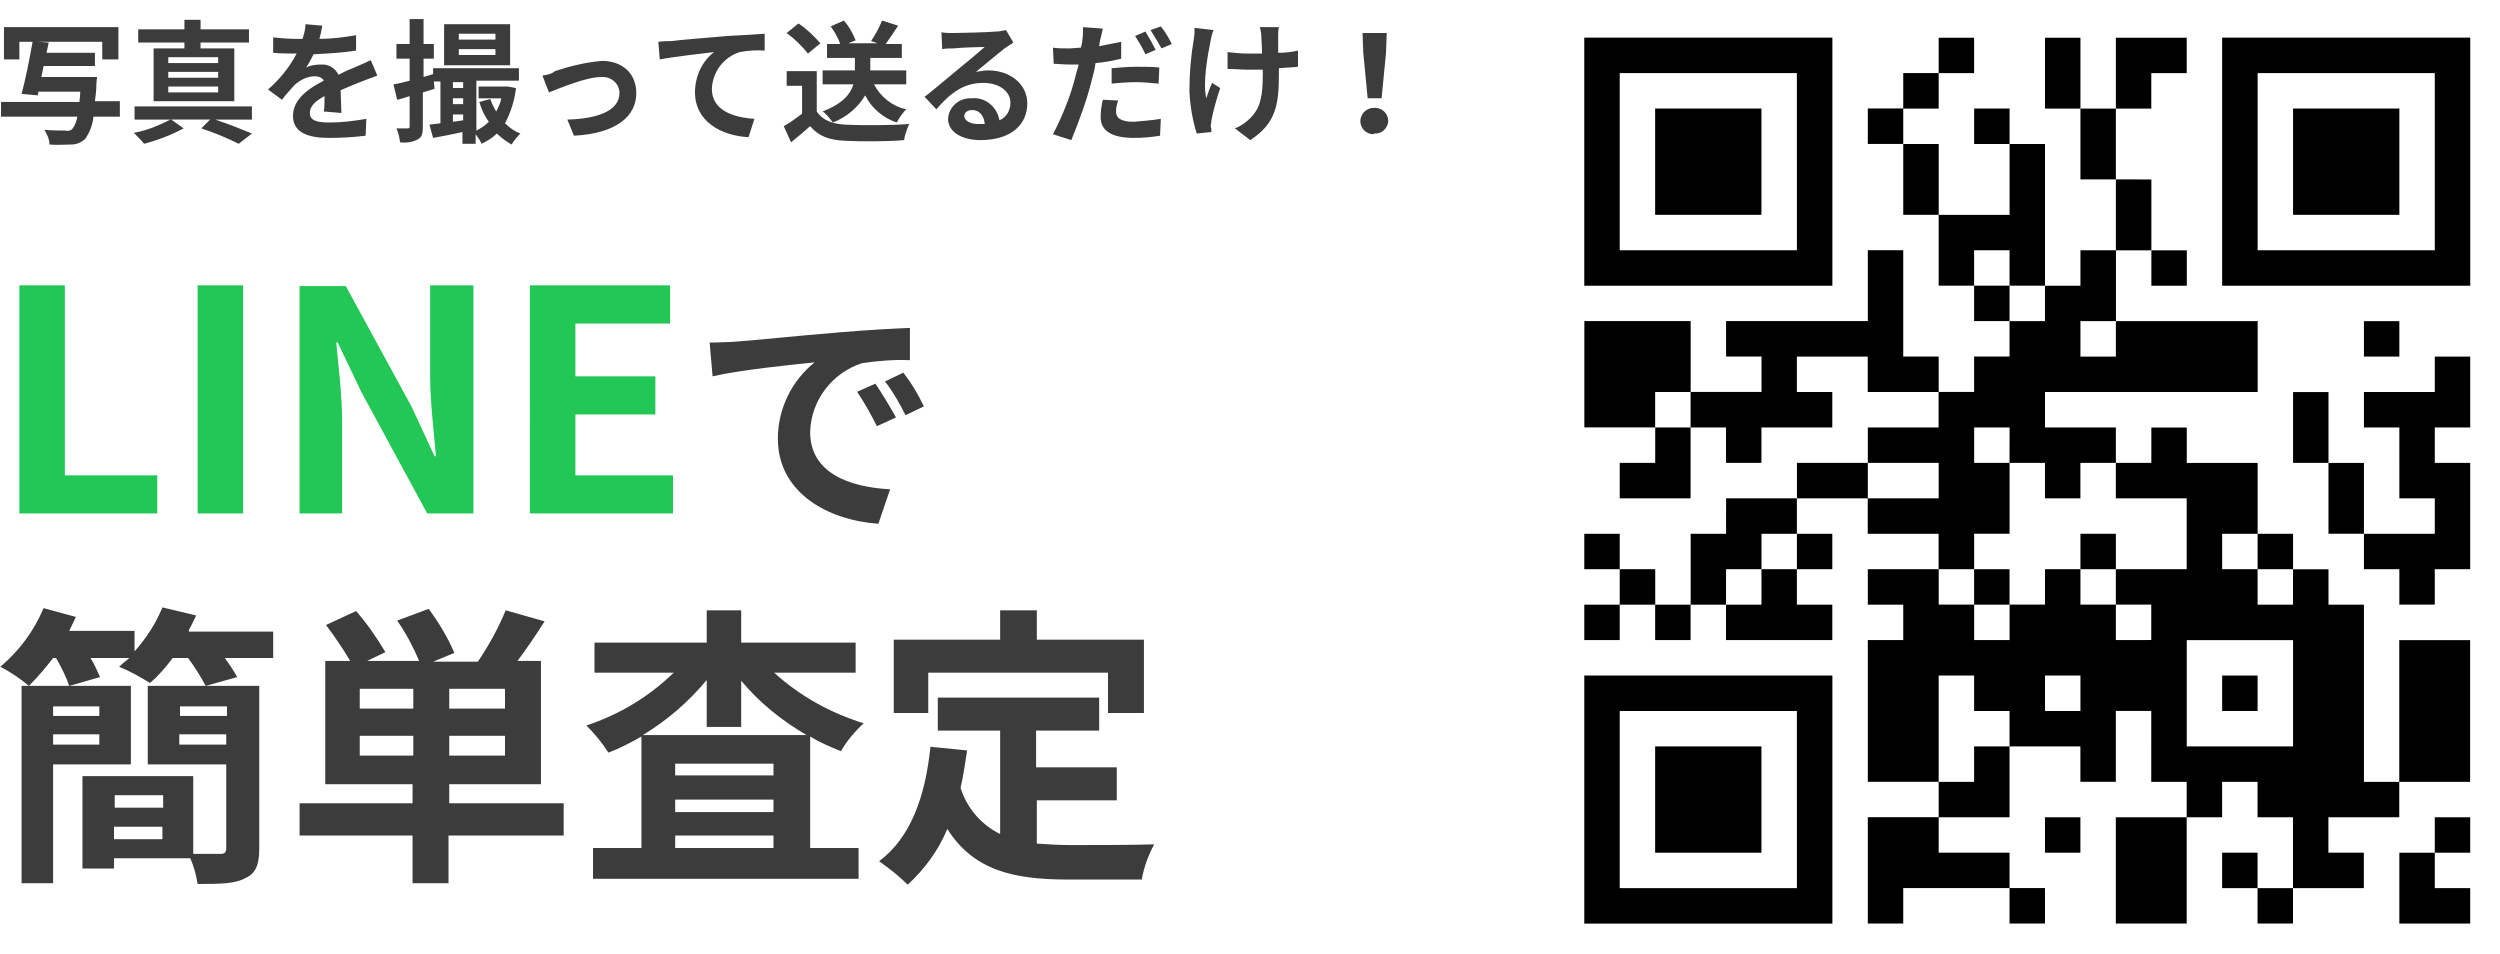 <?xml version="1.0" encoding="utf-8"?>
<!-- Generator: Adobe Illustrator 28.1.0, SVG Export Plug-In . SVG Version: 6.00 Build 0)  -->
<svg version="1.1" id="レイヤー_1" xmlns="http://www.w3.org/2000/svg" xmlns:xlink="http://www.w3.org/1999/xlink" x="0px"
	 y="0px" viewBox="0 0 340.8 130" style="enable-background:new 0 0 340.8 130;" xml:space="preserve">
<style type="text/css">
	.st0{fill:#3C3C3C;}
	.st1{fill:#22C755;}
	.st2{display:none;}
	.st3{display:inline;}
	.st4{fill:#FFFFFF;}
	.st5{fill-rule:evenodd;clip-rule:evenodd;fill:#FFFFFF;}
	.st6{fill-rule:evenodd;clip-rule:evenodd;}
</style>
<g transform="translate(-793.16 -1838)">
	<path class="st0" d="M809.5,1851.8h-3.4c0.1-0.7,0.2-1.5,0.2-2.4c0-0.3,0.1-0.9,0.1-0.9h-7.6c0.1-0.5,0.2-1,0.3-1.5h7v-1.8h-6.6
		c0.1-0.5,0.2-1,0.3-1.4l-1.4-0.1h8.7v2.4h2.2v-4.4h-15.6v4.4h2.1v-2.4h1.8c-0.4,2.3-1,5.3-1.5,7.1l2.2,0.2l0.1-0.5h5.7
		c0,0.5-0.1,1-0.1,1.4h-10.7v2h10.4c-0.1,0.6-0.3,1.2-0.7,1.7c-0.2,0.2-0.6,0.3-0.9,0.2c-0.5,0-1.7,0-2.9-0.1c0.4,0.6,0.7,1.3,0.7,2
		c1,0.1,2,0,3,0c0.7,0,1.4-0.3,1.9-0.8c0.6-0.9,1-1.9,1.1-3h3.6V1851.8z M822.9,1846.6h-6.8v-0.8h6.8V1846.6z M822.9,1848.6h-6.8
		v-0.8h6.8V1848.6z M822.9,1850.6h-6.8v-0.8h6.8V1850.6z M818.3,1844.6h-4.2v7.2h11v-7.2h-4.6v-0.8h6.6v-1.8h-6.6v-1.3h-2.2v1.3H812
		v1.8h6.3V1844.6z M827.5,1854.3v-1.8h-16v1.8h4.9c-1.6,0.8-3.2,1.5-5,1.8c0.5,0.5,1,1,1.4,1.5c1.9-0.5,3.7-1.2,5.4-2.1l-1.7-1.2
		h5.3l-1.2,1.2c1.8,0.6,3.5,1.3,5.1,2.1l1.8-1.4c-1.2-0.5-3.2-1.3-5-1.9L827.5,1854.3z M839.7,1853.4c0-0.8-0.1-2.1-0.1-3.1
		c1.1-0.5,2.1-0.9,2.9-1.2c0.7-0.3,1.4-0.5,2.1-0.8l-0.9-2.1c-0.6,0.3-1.3,0.6-2,0.9c-0.7,0.3-1.5,0.6-2.4,1.1
		c-0.4-0.9-1.4-1.5-2.4-1.4c-0.7,0-1.4,0.1-2,0.4c0.4-0.6,0.7-1.2,1-1.8c1.9-0.1,3.9-0.2,5.8-0.5l0-2.1c-1.7,0.3-3.4,0.5-5,0.5
		c0.2-0.7,0.3-1.3,0.4-1.8l-2.3-0.2c0,0.7-0.2,1.4-0.4,2h-0.9c-1,0-2.1-0.1-3.1-0.2v2.1c1,0.1,2.3,0.1,3,0.1h0.2
		c-1,1.9-2.3,3.5-3.9,4.9l1.9,1.4c0.5-0.7,1.1-1.3,1.7-2c0.8-0.7,1.7-1.2,2.8-1.2c0.5,0,1,0.2,1.2,0.6c-2,1-4.2,2.5-4.2,4.8
		c0,2.3,2.1,3,4.9,3c1.7,0,3.4-0.1,5-0.3l0.1-2.3c-1.7,0.3-3.4,0.5-5.1,0.5c-1.7,0-2.6-0.3-2.6-1.3c0-0.9,0.7-1.6,2-2.3
		c0,0.8,0,1.6-0.1,2.1L839.7,1853.4z M860.7,1843.4h-5v-0.8h5V1843.4z M860.7,1845.5h-5v-0.8h5V1845.5z M862.7,1841.3h-9v5.6h9
		L862.7,1841.3z M854.9,1854.6v-1h1.4v0.8L854.9,1854.6z M854.9,1851.4h1.4v0.8h-1.4V1851.4z M856.3,1849.2v0.8h-1.4v-0.8H856.3z
		 M862.4,1849.8l-0.3,0h-3.7v1.6h3.1c-0.1,0.6-0.4,1.2-0.7,1.8c-0.3-0.5-0.6-1.1-0.8-1.7l-1.5,0.4c0.3,1,0.7,1.9,1.3,2.7
		c-0.5,0.5-1.1,0.9-1.7,1.2v-6.8h5.8v-1.7h-11.7v0.8l-1.3,0.4v-2.5h1.4v-2h-1.4v-3.4H849v3.4h-1.8v2h1.8v3c-0.8,0.2-1.5,0.4-2.2,0.5
		l0.5,2.1c0.5-0.1,1.1-0.3,1.7-0.5v4.1c0,0.3-0.1,0.3-0.3,0.3s-0.8,0-1.5,0c0.3,0.6,0.4,1.3,0.5,1.9c0.8,0.1,1.7,0,2.4-0.4
		c0.6-0.3,0.7-0.8,0.7-1.8v-4.6l1.6-0.5l-0.1-1h0.9v5.7c-0.5,0.1-1,0.1-1.5,0.2l0.5,1.8c1.2-0.2,2.6-0.5,4-0.8v1.6h1.8v-1.3
		c0.3,0.4,0.6,0.8,0.8,1.3c0.8-0.4,1.5-0.8,2.1-1.4c0.6,0.6,1.3,1.1,2,1.5c0.3-0.5,0.7-1,1.2-1.5c-0.8-0.3-1.5-0.8-2.1-1.4
		c0.8-1.5,1.3-3.1,1.5-4.8L862.4,1849.8z M867.1,1848.3l0.9,2.3c1.5-0.6,5.1-2.1,7.1-2.1c1.3-0.1,2.4,0.8,2.5,2c0,0.1,0,0.2,0,0.2
		c0,2.4-3,3.5-7.1,3.6l0.9,2.2c5.7-0.3,8.5-2.6,8.5-5.8c0-2.7-1.9-4.4-4.7-4.4c-2.2,0.2-4.3,0.7-6.4,1.4
		C868.4,1848.1,867.7,1848.2,867.1,1848.3z M882.9,1843.7l0.2,2.4c2.1-0.4,5.8-0.8,7.4-1c-1.7,1.3-2.6,3.4-2.6,5.5
		c0,3.9,3.5,5.9,7.3,6.1l0.8-2.5c-3-0.2-5.8-1.2-5.8-4.1c0.1-2.3,1.6-4.3,3.8-5c1.1-0.2,2.3-0.3,3.4-0.2l0-2.3
		c-1.2,0.1-3.2,0.2-5,0.3c-3.3,0.3-6.2,0.5-7.7,0.7C884.3,1843.6,883.6,1843.6,882.9,1843.7L882.9,1843.7z M916.7,1849.5v-1.9h-4.9
		v-1.7h4.3v-1.9h-2.2c0.5-0.7,1.1-1.6,1.7-2.5l-2.2-0.7c-0.4,1-0.9,1.9-1.5,2.8l0.9,0.3h-4l1-0.4c-0.4-1-0.9-1.9-1.6-2.7l-1.8,0.8
		c0.5,0.7,1,1.5,1.3,2.4h-1.8v1.9h3.8v1.7h-4.4v1.9h4.2c-0.4,1.3-1.4,2.6-4.2,3.7c0.6,0.4,1,1,1.4,1.5c1.8-0.7,3.4-2,4.4-3.7
		c0.9,1.8,2.5,3.1,4.3,3.7c0.4-0.7,0.8-1.3,1.3-1.8c-1.9-0.4-3.5-1.7-4.4-3.4L916.7,1849.5z M905,1843.9c-0.9-1-1.9-2-3-2.7
		l-1.6,1.3c1.1,0.8,2.1,1.8,2.9,2.8L905,1843.9z M904.5,1847.7h-4.1v2h2.1v3.8c-0.8,0.6-1.6,1.2-2.5,1.7l1,2.2
		c1-0.8,1.8-1.5,2.6-2.2c1.2,1.4,2.6,1.9,4.9,2c2.1,0.1,5.8,0.1,7.9-0.1c0.1-0.7,0.4-1.5,0.7-2.2c-2.4,0.2-6.4,0.2-8.6,0.1
		c-1.9-0.1-3.2-0.6-4-1.8L904.5,1847.7z M926.4,1854.9c-1,0-1.8-0.5-1.8-1.1c0-0.4,0.4-0.8,1.1-0.8c1,0,1.6,0.8,1.7,1.9
		C927.1,1854.9,926.7,1854.9,926.4,1854.9z M930.3,1842.1c-0.5,0.1-0.9,0.2-1.4,0.2c-1,0.1-4.8,0.2-5.8,0.2c-0.5,0-1.1,0-1.6-0.1
		l0.1,2.3c0.5-0.1,1-0.1,1.5-0.1c0.9-0.1,3.4-0.2,4.3-0.2c-0.9,0.8-2.7,2.3-3.7,3.1c-1.1,0.9-3.2,2.7-4.5,3.7l1.6,1.7
		c1.9-2.2,3.7-3.6,6.4-3.6c2.1,0,3.7,1.1,3.7,2.7c0,1-0.5,2-1.5,2.4c-0.3-1.8-1.9-3.2-3.8-3c-1.6-0.1-3.1,1.1-3.2,2.8
		c0,1.8,1.9,2.9,4.4,2.9c4.3,0,6.4-2.2,6.4-5c0-2.6-2.3-4.5-5.3-4.5c-0.6,0-1.1,0.1-1.7,0.2c1.1-0.9,3-2.5,3.9-3.2
		c0.4-0.3,0.8-0.5,1.2-0.8L930.3,1842.1z M950.7,1844.8c-0.4-0.8-0.9-1.7-1.4-2.5l-1.4,0.6c0.5,0.8,1,1.6,1.4,2.5L950.7,1844.8z
		 M944.6,1849.4c1.1-0.1,2.3-0.2,3.4-0.2c1,0,2,0.1,3.1,0.2l0.1-2.2c-1-0.1-2.1-0.1-3.1-0.1c-1.1,0-2.3,0.1-3.4,0.2V1849.4z
		 M946,1843.7c-1,0.2-2,0.4-3,0.6l0.1-0.7c0.1-0.4,0.3-1.2,0.4-1.7l-2.7-0.2c0,0.6,0,1.2-0.1,1.8c0,0.3-0.1,0.6-0.2,1
		c-0.5,0-1.1,0.1-1.6,0.1c-0.8,0-1.5,0-2.2-0.1l0.1,2.2c0.6,0,1.3,0.1,2.2,0.1c0.4,0,0.8,0,1.2,0c-0.1,0.5-0.3,1-0.4,1.5
		c-0.7,2.8-1.8,5.5-3.1,8l2.5,0.8c1.1-2.7,2.1-5.4,2.8-8.2c0.2-0.7,0.4-1.5,0.5-2.3c1.2-0.1,2.3-0.3,3.5-0.6L946,1843.7z
		 M943.5,1851.6c-0.2,0.8-0.3,1.6-0.3,2.4c0,1.8,1.5,2.8,4.5,2.8c1.2,0,2.4-0.1,3.6-0.3l0.1-2.3c-1.2,0.2-2.5,0.3-3.7,0.4
		c-1.9,0-2.4-0.6-2.4-1.4c0-0.5,0.1-1,0.3-1.5L943.5,1851.6z M950,1842.1c0.5,0.8,1,1.6,1.5,2.5l1.4-0.6c-0.4-0.8-0.9-1.7-1.5-2.4
		L950,1842.1z M956,1841.8c0,0.5,0,1-0.1,1.5c-0.4,2.4-0.6,4.7-0.6,7.1c0.1,2,0.4,3.9,1,5.8l2-0.2c0-0.3,0-0.6-0.1-0.7
		c0-0.3,0.1-0.6,0.1-0.9c0.3-1.5,0.7-2.9,1.2-4.4l-1.1-0.7c-0.3,0.6-0.6,1.5-0.8,2.1c-0.5-2.2,0.2-5.9,0.6-7.9
		c0.1-0.5,0.2-1,0.4-1.4L956,1841.8z M970.1,1844.9c-0.9,0.2-1.8,0.3-2.7,0.3c0-1,0-1.9,0-2.3c0-0.4,0-0.8,0.1-1.2h-2.6
		c0.1,0.4,0.2,0.8,0.2,1.2c0,0.5,0.1,1.4,0.1,2.4c-0.7,0-1.4,0-2,0c-0.9,0-1.8-0.1-2.7-0.2v2.3c0.9,0,2,0.1,2.8,0.1c0.6,0,1.3,0,2,0
		v0.6c0,3-0.3,4.6-1.7,6c-0.6,0.6-1.3,1.1-2.1,1.4l2.1,1.6c3.5-2.3,3.9-4.8,3.9-9.1v-0.7c1-0.1,1.9-0.1,2.6-0.2L970.1,1844.9z
		 M979.6,1851.4h1.9l0.6-6.2l0.1-2.7h-3.3l0.1,2.7L979.6,1851.4z M980.5,1856.2c1,0.1,1.8-0.7,1.9-1.6c0,0,0-0.1,0-0.1
		c0-1-0.8-1.8-1.8-1.8c0,0-0.1,0-0.1,0c-1,0-1.8,0.7-1.9,1.7c0,0,0,0.1,0,0.1c0,1,0.8,1.8,1.8,1.8
		C980.5,1856.2,980.5,1856.2,980.5,1856.2z"/>
	<path class="st0" d="M912.5,1890.3l-2.5,1.1c1,1.5,1.9,3.1,2.7,4.7l2.6-1.2C914.4,1893.3,913.5,1891.8,912.5,1890.3z M916.3,1888.8
		l-2.5,1.2c1.1,1.4,2,3,2.8,4.6l2.5-1.2C918.3,1891.7,917.4,1890.2,916.3,1888.8z M889.9,1884.7l0.4,4.6c3.9-0.9,11-1.6,13.9-1.9
		c-3.1,2.5-5,6.3-5,10.4c0,7.3,6.7,11.1,13.7,11.6l1.6-4.7c-5.7-0.3-10.9-2.3-10.9-7.8c0.1-4.3,3-8.1,7.1-9.4
		c2.1-0.3,4.3-0.5,6.5-0.4l0-4.4c-2.4,0.1-6.1,0.3-9.5,0.6c-6.2,0.5-11.7,1.1-14.6,1.3C892.5,1884.6,891.2,1884.7,889.9,1884.7z
		 M806.7,1934.3v1.3h-6.3v-1.3H806.7z M800.4,1939.5v-1.4h6.3v1.4H800.4z M811,1942.2v-10.7h-14.9v26.9h4.3v-16.2H811z
		 M817.6,1939.5v-1.4h6.4v1.4H817.6z M824.1,1934.3v1.3h-6.4v-1.3H824.1z M808.7,1952.4v-1.7h6.6v1.7H808.7z M815.4,1946.4v1.7h-6.6
		v-1.7H815.4z M828.5,1931.5h-15.2v10.7h10.7v11.4c0,0.6-0.2,0.8-0.8,0.8c-0.5,0-2.1,0-3.7,0v-10.6h-15.1v12.6h4.3v-1.4h10.4
		c0.5,1.1,0.8,2.3,1,3.5c3,0,5.1,0,6.5-0.8c1.4-0.6,1.9-1.8,1.9-4V1931.5z M818.9,1923.9c0.4-0.7,0.7-1.4,1-2l-4.6-1.1
		c-0.9,2.2-2.2,4.2-3.8,6v-2.8h-8.9c0.3-0.6,0.6-1.3,0.9-1.9l-4.4-1.2c-1.3,3.1-3.3,5.8-5.9,8c1.4,0.7,2.7,1.6,3.9,2.6
		c1.2-1.2,2.3-2.5,3.3-3.8h0.4c0.7,1.2,1.3,2.4,1.8,3.8l4.2-1.2c-0.4-0.9-0.8-1.8-1.3-2.6h5.3c-0.5,0.4-1,0.8-1.4,1.2
		c1.5,0.6,2.9,1.4,4.2,2.2c1.2-1,2.2-2.2,3.1-3.4h2.1c0.9,1.2,1.7,2.5,2.4,3.8l4.3-1.2c-0.5-0.9-1.1-1.8-1.7-2.6h6.6v-3.6H818.9z
		 M842.2,1941v-2.7h7.3v2.7H842.2z M849.5,1934.6h-7.3v-2.7h7.3V1934.6z M862,1934.6h-7.6v-2.7h7.6V1934.6z M862,1941h-7.6v-2.7h7.6
		V1941z M870.1,1947.5h-15.7v-2.6h12.5v-16.8h-3.2c1.2-1.6,2.5-3.5,3.7-5.4l-5.3-1.5c-1,2.4-2.3,4.8-3.8,7h-6.1l2.9-1.2
		c-0.9-2.1-2.1-4.1-3.5-6l-4.3,1.6c1.2,1.7,2.2,3.6,3,5.5h-7.1l2.5-1.2c-1.2-2-2.5-3.9-4-5.6l-4.1,1.9c1.2,1.6,2.3,3.2,3.3,4.9h-3.4
		v16.8h11.9v2.6H834v4.4h15.4v6.5h4.9v-6.5h15.7V1947.5z M880.8,1938.2c3.3-2,6.2-4.5,8.7-7.5v6.4h4.7v-6.3c2.5,3,5.5,5.4,8.9,7.4
		H880.8z M885.2,1953.6v-1.7h13.4v1.7H885.2z M885.2,1947h13.4v1.7h-13.4V1947z M898.6,1943.7h-13.4v-1.6h13.4V1943.7z
		 M909.8,1929.7v-4.1h-15.6v-4.4h-4.7v4.4h-15.3v4.1H885c-3.4,3.3-7.4,5.7-11.9,7.2c1.1,1.1,2.1,2.3,3,3.7c1.6-0.6,3.1-1.4,4.5-2.2
		v15.2H874v4.2h36.2v-4.2h-6.6v-15.2c1.3,0.8,2.7,1.4,4.2,2c0.8-1.4,1.9-2.7,3.1-3.8c-4.5-1.4-8.7-3.7-12.2-6.9H909.8z
		 M919.6,1929.7h24.6v5.5h4.9v-10h-14.6v-4h-5v4h-14.5v10h4.7V1929.7z M934.4,1947.1h11v-4.5h-11v-5h8.6v-4.5h-22v4.5h8.5v14.1
		c-2.6-1.3-4.5-3.5-5.4-6.3c0.4-1.6,0.6-3.3,0.9-5.1l-5-0.5c-0.7,6.8-2.7,12.4-7,15.6c1.4,1,2.7,2,3.9,3.2c2.3-2.1,4.2-4.7,5.4-7.6
		c3.6,5.7,9.1,6.9,16.5,6.9h10c0.3-1.7,0.9-3.3,1.7-4.8c-2.7,0.1-9.3,0.1-11.4,0.1c-1.5,0-3-0.1-4.6-0.2V1947.1z"/>
	<path class="st1" d="M795.8,1908h18.8v-5.2H802v-25.9h-6.2V1908z M820.1,1908h6.2v-31.1h-6.2V1908z M833.9,1908h5.9v-12.5
		c0-3.6-0.5-7.5-0.8-10.8h0.2l3.2,6.7l9,16.6h6.3v-31.1h-5.9v12.4c0,3.5,0.5,7.6,0.8,10.9h-0.2l-3.1-6.7l-9-16.5h-6.3V1908z
		 M865.4,1908h19.5v-5.2h-13.3v-8.3h10.9v-5.2h-10.9v-7.2h12.9v-5.2h-19.1V1908z"/>
	<g transform="translate(1005 1839)" class="st2">
		<g transform="translate(3.573 3.573)" class="st3">
			<g transform="translate(38.543 0)">
				<rect x="-0.1" y="0.4" width="5" height="5"/>
				<rect x="4.9" y="0.4" class="st4" width="5" height="5"/>
				<rect x="9.9" y="0.4" width="4" height="5"/>
				<rect x="13.9" y="0.4" width="6" height="5"/>
				<rect x="19.9" y="0.4" width="4" height="5"/>
				<rect x="23.9" y="0.4" class="st4" width="6" height="5"/>
				<rect x="29.9" y="0.4" width="4" height="5"/>
				<rect x="33.9" y="0.4" class="st4" width="5" height="5"/>
				<rect x="38.9" y="0.4" width="5" height="5"/>
			</g>
			<g transform="translate(38.543 5.226)">
				<rect x="-0.1" y="0.2" class="st4" width="5" height="4"/>
				<rect x="4.9" y="0.2" width="5" height="4"/>
				<rect x="9.9" y="0.2" width="4" height="4"/>
				<rect x="13.9" y="0.2" class="st4" width="6" height="4"/>
				<rect x="19.9" y="0.2" width="4" height="4"/>
				<rect x="23.9" y="0.2" class="st4" width="6" height="4"/>
				<rect x="29.9" y="0.2" class="st4" width="4" height="4"/>
				<rect x="33.9" y="0.2" class="st4" width="5" height="4"/>
				<rect x="38.9" y="0.2" width="5" height="4"/>
			</g>
			<g transform="translate(38.543 9.799)">
				<rect x="-0.1" y="-0.4" class="st4" width="5" height="5"/>
				<rect x="4.9" y="-0.4" class="st4" width="5" height="5"/>
				<rect x="9.9" y="-0.4" width="4" height="5"/>
				<rect x="13.9" y="-0.4" class="st4" width="6" height="5"/>
				<rect x="19.9" y="-0.4" width="4" height="5"/>
				<rect x="23.9" y="-0.4" width="6" height="5"/>
				<rect x="29.9" y="-0.4" class="st4" width="4" height="5"/>
				<rect x="33.9" y="-0.4" width="5" height="5"/>
				<rect x="38.9" y="-0.4" class="st4" width="5" height="5"/>
			</g>
			<g transform="translate(38.543 14.372)">
				<rect x="-0.1" y="0.1" class="st4" width="5" height="5"/>
				<rect x="4.9" y="0.1" class="st4" width="5" height="5"/>
				<rect x="9.9" y="0.1" class="st4" width="4" height="5"/>
				<rect x="13.9" y="0.1" width="6" height="5"/>
				<rect x="19.9" y="0.1" width="4" height="5"/>
				<rect x="23.9" y="0.1" width="6" height="5"/>
				<rect x="29.9" y="0.1" class="st4" width="4" height="5"/>
				<rect x="33.9" y="0.1" class="st4" width="5" height="5"/>
				<rect x="38.9" y="0.1" width="5" height="5"/>
			</g>
			<g transform="translate(38.543 19.598)">
				<rect x="-0.1" y="-0.2" class="st4" width="5" height="5"/>
				<rect x="4.9" y="-0.2" width="5" height="5"/>
				<rect x="9.9" y="-0.2" class="st4" width="4" height="5"/>
				<rect x="13.9" y="-0.2" class="st4" width="6" height="5"/>
				<rect x="19.9" y="-0.2" class="st4" width="4" height="5"/>
				<rect x="23.9" y="-0.2" width="6" height="5"/>
				<rect x="29.9" y="-0.2" width="4" height="5"/>
				<rect x="33.9" y="-0.2" class="st4" width="5" height="5"/>
				<rect x="38.9" y="-0.2" width="5" height="5"/>
			</g>
			<g transform="translate(38.543 24.171)">
				<rect x="-0.1" y="0.3" class="st4" width="5" height="5"/>
				<rect x="4.9" y="0.3" class="st4" width="5" height="5"/>
				<rect x="9.9" y="0.3" width="4" height="5"/>
				<rect x="13.9" y="0.3" width="6" height="5"/>
				<rect x="19.9" y="0.3" width="4" height="5"/>
				<rect x="23.9" y="0.3" class="st4" width="6" height="5"/>
				<rect x="29.9" y="0.3" width="4" height="5"/>
				<rect x="33.9" y="0.3" class="st4" width="5" height="5"/>
				<rect x="38.9" y="0.3" width="5" height="5"/>
			</g>
			<g transform="translate(38.543 29.397)">
				<rect x="-0.1" y="0" width="5" height="5"/>
				<rect x="4.9" y="0" class="st4" width="5" height="5"/>
				<rect x="9.9" y="0" width="4" height="5"/>
				<rect x="13.9" y="0" class="st4" width="6" height="5"/>
				<rect x="19.9" y="0" width="4" height="5"/>
				<rect x="23.9" y="0" class="st4" width="6" height="5"/>
				<rect x="29.9" y="0" width="4" height="5"/>
				<rect x="33.9" y="0" class="st4" width="5" height="5"/>
				<rect x="38.9" y="0" width="5" height="5"/>
			</g>
			<g transform="translate(38.543 33.97)">
				<rect x="-0.1" y="0.5" width="5" height="4"/>
				<rect x="4.9" y="0.5" class="st4" width="5" height="4"/>
				<rect x="9.9" y="0.5" width="4" height="4"/>
				<rect x="13.9" y="0.5" width="6" height="4"/>
				<rect x="19.9" y="0.5" width="4" height="4"/>
				<rect x="23.9" y="0.5" width="6" height="4"/>
				<rect x="29.9" y="0.5" class="st4" width="4" height="4"/>
				<rect x="33.9" y="0.5" width="5" height="4"/>
				<rect x="38.9" y="0.5" width="5" height="4"/>
			</g>
			<g transform="translate(0 38.543)">
				<rect x="0.4" y="-0.1" width="5" height="5"/>
				<rect x="5.4" y="-0.1" width="4" height="5"/>
				<rect x="9.4" y="-0.1" class="st4" width="5" height="5"/>
				<rect x="14.4" y="-0.1" width="5" height="5"/>
				<rect x="19.4" y="-0.1" width="5" height="5"/>
				<rect x="24.4" y="-0.1" class="st4" width="5" height="5"/>
				<rect x="29.4" y="-0.1" width="5" height="5"/>
				<rect x="34.4" y="-0.1" class="st4" width="4" height="5"/>
				<rect x="38.4" y="-0.1" class="st4" width="5" height="5"/>
				<rect x="43.4" y="-0.1" width="5" height="5"/>
				<rect x="48.4" y="-0.1" width="4" height="5"/>
				<rect x="52.4" y="-0.1" class="st4" width="6" height="5"/>
				<rect x="58.4" y="-0.1" class="st4" width="4" height="5"/>
				<rect x="62.4" y="-0.1" class="st4" width="6" height="5"/>
				<rect x="68.4" y="-0.1" width="4" height="5"/>
				<rect x="72.4" y="-0.1" class="st4" width="5" height="5"/>
				<rect x="77.4" y="-0.1" width="5" height="5"/>
				<rect x="82.4" y="-0.1" class="st4" width="4" height="5"/>
				<rect x="86.4" y="-0.1" width="5" height="5"/>
				<rect x="91.4" y="-0.1" class="st4" width="5" height="5"/>
				<rect x="96.4" y="-0.1" class="st4" width="5" height="5"/>
				<rect x="101.4" y="-0.1" class="st4" width="5" height="5"/>
				<rect x="106.4" y="-0.1" class="st4" width="5" height="5"/>
				<rect x="111.4" y="-0.1" class="st4" width="4" height="5"/>
				<rect x="115.4" y="-0.1" width="5" height="5"/>
			</g>
			<g transform="translate(0 43.769)">
				<rect x="0.4" y="-0.3" width="5" height="5"/>
				<rect x="5.4" y="-0.3" class="st4" width="4" height="5"/>
				<rect x="9.4" y="-0.3" width="5" height="5"/>
				<rect x="14.4" y="-0.3" class="st4" width="5" height="5"/>
				<rect x="19.4" y="-0.3" width="5" height="5"/>
				<rect x="24.4" y="-0.3" class="st4" width="5" height="5"/>
				<rect x="29.4" y="-0.3" class="st4" width="5" height="5"/>
				<rect x="34.4" y="-0.3" class="st4" width="4" height="5"/>
				<rect x="38.4" y="-0.3" class="st4" width="5" height="5"/>
				<rect x="43.4" y="-0.3" width="5" height="5"/>
				<rect x="48.4" y="-0.3" class="st4" width="4" height="5"/>
				<rect x="52.4" y="-0.3" width="6" height="5"/>
				<rect x="58.4" y="-0.3" width="4" height="5"/>
				<rect x="62.4" y="-0.3" class="st4" width="6" height="5"/>
				<rect x="68.4" y="-0.3" width="4" height="5"/>
				<rect x="72.4" y="-0.3" width="5" height="5"/>
				<rect x="77.4" y="-0.3" class="st4" width="5" height="5"/>
				<rect x="82.4" y="-0.3" class="st4" width="4" height="5"/>
				<rect x="86.4" y="-0.3" class="st4" width="5" height="5"/>
				<rect x="91.4" y="-0.3" width="5" height="5"/>
				<rect x="96.4" y="-0.3" width="5" height="5"/>
				<rect x="101.4" y="-0.3" width="5" height="5"/>
				<rect x="106.4" y="-0.3" width="5" height="5"/>
				<rect x="111.4" y="-0.3" width="4" height="5"/>
				<rect x="115.4" y="-0.3" class="st4" width="5" height="5"/>
			</g>
			<g transform="translate(0 48.342)">
				<rect x="0.4" y="0.1" class="st4" width="5" height="4"/>
				<rect x="5.4" y="0.1" class="st4" width="4" height="4"/>
				<rect x="9.4" y="0.1" class="st4" width="5" height="4"/>
				<rect x="14.4" y="0.1" class="st4" width="5" height="4"/>
				<rect x="19.4" y="0.1" width="5" height="4"/>
				<rect x="24.4" y="0.1" class="st4" width="5" height="4"/>
				<rect x="29.4" y="0.1" width="5" height="4"/>
				<rect x="34.4" y="0.1" class="st4" width="4" height="4"/>
				<rect x="38.4" y="0.1" class="st4" width="5" height="4"/>
				<rect x="43.4" y="0.1" class="st4" width="5" height="4"/>
				<rect x="48.4" y="0.1" width="4" height="4"/>
				<rect x="52.4" y="0.1" width="6" height="4"/>
				<rect x="58.4" y="0.1" width="4" height="4"/>
				<rect x="62.4" y="0.1" class="st4" width="6" height="4"/>
				<rect x="68.4" y="0.1" class="st4" width="4" height="4"/>
				<rect x="72.4" y="0.1" width="5" height="4"/>
				<rect x="77.4" y="0.1" width="5" height="4"/>
				<rect x="82.4" y="0.1" width="4" height="4"/>
				<rect x="86.4" y="0.1" width="5" height="4"/>
				<rect x="91.4" y="0.1" class="st4" width="5" height="4"/>
				<rect x="96.4" y="0.1" width="5" height="4"/>
				<rect x="101.4" y="0.1" width="5" height="4"/>
				<rect x="106.4" y="0.1" class="st4" width="5" height="4"/>
				<rect x="111.4" y="0.1" class="st4" width="4" height="4"/>
				<rect x="115.4" y="0.1" width="5" height="4"/>
			</g>
			<g transform="translate(0 52.914)">
				<rect x="0.4" y="-0.5" width="5" height="6"/>
				<rect x="5.4" y="-0.5" width="4" height="6"/>
				<rect x="9.4" y="-0.5" width="5" height="6"/>
				<rect x="14.4" y="-0.5" class="st4" width="5" height="6"/>
				<rect x="19.4" y="-0.5" class="st4" width="5" height="6"/>
				<rect x="24.4" y="-0.5" class="st4" width="5" height="6"/>
				<rect x="29.4" y="-0.5" class="st4" width="5" height="6"/>
				<rect x="34.4" y="-0.5" width="4" height="6"/>
				<rect x="38.4" y="-0.5" class="st4" width="5" height="6"/>
				<rect x="43.4" y="-0.5" width="5" height="6"/>
				<rect x="48.4" y="-0.5" width="4" height="6"/>
				<rect x="52.4" y="-0.5" class="st4" width="6" height="6"/>
				<rect x="58.4" y="-0.5" width="4" height="6"/>
				<rect x="62.4" y="-0.5" class="st4" width="6" height="6"/>
				<rect x="68.4" y="-0.5" width="4" height="6"/>
				<rect x="72.4" y="-0.5" class="st4" width="5" height="6"/>
				<rect x="77.4" y="-0.5" width="5" height="6"/>
				<rect x="82.4" y="-0.5" class="st4" width="4" height="6"/>
				<rect x="86.4" y="-0.5" width="5" height="6"/>
				<rect x="91.4" y="-0.5" class="st4" width="5" height="6"/>
				<rect x="96.4" y="-0.5" class="st4" width="5" height="6"/>
				<rect x="101.4" y="-0.5" width="5" height="6"/>
				<rect x="106.4" y="-0.5" width="5" height="6"/>
				<rect x="111.4" y="-0.5" width="4" height="6"/>
				<rect x="115.4" y="-0.5" width="5" height="6"/>
			</g>
			<g transform="translate(0 58.141)">
				<rect x="0.4" y="0.3" class="st4" width="5" height="4"/>
				<rect x="5.4" y="0.3" class="st4" width="4" height="4"/>
				<rect x="9.4" y="0.3" width="5" height="4"/>
				<rect x="14.4" y="0.3" class="st4" width="5" height="4"/>
				<rect x="19.4" y="0.3" class="st4" width="5" height="4"/>
				<rect x="24.4" y="0.3" class="st4" width="5" height="4"/>
				<rect x="29.4" y="0.3" width="5" height="4"/>
				<rect x="34.4" y="0.3" class="st4" width="4" height="4"/>
				<rect x="38.4" y="0.3" width="5" height="4"/>
				<rect x="43.4" y="0.3" width="5" height="4"/>
				<rect x="48.4" y="0.3" class="st4" width="4" height="4"/>
				<rect x="52.4" y="0.3" width="6" height="4"/>
				<rect x="58.4" y="0.3" class="st4" width="4" height="4"/>
				<rect x="62.4" y="0.3" class="st4" width="6" height="4"/>
				<rect x="68.4" y="0.3" width="4" height="4"/>
				<rect x="72.4" y="0.3" class="st4" width="5" height="4"/>
				<rect x="77.4" y="0.3" width="5" height="4"/>
				<rect x="82.4" y="0.3" class="st4" width="4" height="4"/>
				<rect x="86.4" y="0.3" width="5" height="4"/>
				<rect x="91.4" y="0.3" class="st4" width="5" height="4"/>
				<rect x="96.4" y="0.3" class="st4" width="5" height="4"/>
				<rect x="101.4" y="0.3" class="st4" width="5" height="4"/>
				<rect x="106.4" y="0.3" class="st4" width="5" height="4"/>
				<rect x="111.4" y="0.3" class="st4" width="4" height="4"/>
				<rect x="115.4" y="0.3" width="5" height="4"/>
			</g>
			<g transform="translate(0 62.714)">
				<rect x="0.4" y="-0.3" width="5" height="6"/>
				<rect x="5.4" y="-0.3" class="st4" width="4" height="6"/>
				<rect x="9.4" y="-0.3" class="st4" width="5" height="6"/>
				<rect x="14.4" y="-0.3" class="st4" width="5" height="6"/>
				<rect x="19.4" y="-0.3" width="5" height="6"/>
				<rect x="24.4" y="-0.3" class="st4" width="5" height="6"/>
				<rect x="29.4" y="-0.3" class="st4" width="5" height="6"/>
				<rect x="34.4" y="-0.3" width="4" height="6"/>
				<rect x="38.4" y="-0.3" class="st4" width="5" height="6"/>
				<rect x="43.4" y="-0.3" class="st4" width="5" height="6"/>
				<rect x="48.4" y="-0.3" class="st4" width="4" height="6"/>
				<rect x="52.4" y="-0.3" width="6" height="6"/>
				<rect x="58.4" y="-0.3" width="4" height="6"/>
				<rect x="62.4" y="-0.3" class="st4" width="6" height="6"/>
				<rect x="68.4" y="-0.3" width="4" height="6"/>
				<rect x="72.4" y="-0.3" width="5" height="6"/>
				<rect x="77.4" y="-0.3" width="5" height="6"/>
				<rect x="82.4" y="-0.3" class="st4" width="4" height="6"/>
				<rect x="86.4" y="-0.3" class="st4" width="5" height="6"/>
				<rect x="91.4" y="-0.3" class="st4" width="5" height="6"/>
				<rect x="96.4" y="-0.3" width="5" height="6"/>
				<rect x="101.4" y="-0.3" class="st4" width="5" height="6"/>
				<rect x="106.4" y="-0.3" class="st4" width="5" height="6"/>
				<rect x="111.4" y="-0.3" width="4" height="6"/>
				<rect x="115.4" y="-0.3" class="st4" width="5" height="6"/>
			</g>
			<g transform="translate(0 67.94)">
				<rect x="0.4" y="0.5" width="5" height="4"/>
				<rect x="5.4" y="0.5" width="4" height="4"/>
				<rect x="9.4" y="0.5" class="st4" width="5" height="4"/>
				<rect x="14.4" y="0.5" class="st4" width="5" height="4"/>
				<rect x="19.4" y="0.5" width="5" height="4"/>
				<rect x="24.4" y="0.5" class="st4" width="5" height="4"/>
				<rect x="29.4" y="0.5" width="5" height="4"/>
				<rect x="34.4" y="0.5" width="4" height="4"/>
				<rect x="38.4" y="0.5" class="st4" width="5" height="4"/>
				<rect x="43.4" y="0.5" class="st4" width="5" height="4"/>
				<rect x="48.4" y="0.5" class="st4" width="4" height="4"/>
				<rect x="52.4" y="0.5" class="st4" width="6" height="4"/>
				<rect x="58.4" y="0.5" width="4" height="4"/>
				<rect x="62.4" y="0.5" class="st4" width="6" height="4"/>
				<rect x="68.4" y="0.5" width="4" height="4"/>
				<rect x="72.4" y="0.5" width="5" height="4"/>
				<rect x="77.4" y="0.5" width="5" height="4"/>
				<rect x="82.4" y="0.5" width="4" height="4"/>
				<rect x="86.4" y="0.5" width="5" height="4"/>
				<rect x="91.4" y="0.5" class="st4" width="5" height="4"/>
				<rect x="96.4" y="0.5" width="5" height="4"/>
				<rect x="101.4" y="0.5" width="5" height="4"/>
				<rect x="106.4" y="0.5" width="5" height="4"/>
				<rect x="111.4" y="0.5" width="4" height="4"/>
				<rect x="115.4" y="0.5" width="5" height="4"/>
			</g>
			<g transform="translate(0 72.512)">
				<rect x="0.4" y="-0.1" width="5" height="5"/>
				<rect x="5.4" y="-0.1" class="st4" width="4" height="5"/>
				<rect x="9.4" y="-0.1" class="st4" width="5" height="5"/>
				<rect x="14.4" y="-0.1" class="st4" width="5" height="5"/>
				<rect x="19.4" y="-0.1" width="5" height="5"/>
				<rect x="24.4" y="-0.1" width="5" height="5"/>
				<rect x="29.4" y="-0.1" class="st4" width="5" height="5"/>
				<rect x="34.4" y="-0.1" width="4" height="5"/>
				<rect x="38.4" y="-0.1" class="st4" width="5" height="5"/>
				<rect x="43.4" y="-0.1" class="st4" width="5" height="5"/>
				<rect x="48.4" y="-0.1" width="4" height="5"/>
				<rect x="52.4" y="-0.1" class="st4" width="6" height="5"/>
				<rect x="58.4" y="-0.1" width="4" height="5"/>
				<rect x="62.4" y="-0.1" class="st4" width="6" height="5"/>
				<rect x="68.4" y="-0.1" class="st4" width="4" height="5"/>
				<rect x="72.4" y="-0.1" class="st4" width="5" height="5"/>
				<rect x="77.4" y="-0.1" class="st4" width="5" height="5"/>
				<rect x="82.4" y="-0.1" width="4" height="5"/>
				<rect x="86.4" y="-0.1" class="st4" width="5" height="5"/>
				<rect x="91.4" y="-0.1" width="5" height="5"/>
				<rect x="96.4" y="-0.1" class="st4" width="5" height="5"/>
				<rect x="101.4" y="-0.1" width="5" height="5"/>
				<rect x="106.4" y="-0.1" width="5" height="5"/>
				<rect x="111.4" y="-0.1" class="st4" width="4" height="5"/>
				<rect x="115.4" y="-0.1" width="5" height="5"/>
			</g>
			<g transform="translate(0 77.085)">
				<rect x="0.4" y="0.3" width="5" height="5"/>
				<rect x="5.4" y="0.3" class="st4" width="4" height="5"/>
				<rect x="9.4" y="0.3" width="5" height="5"/>
				<rect x="14.4" y="0.3" width="5" height="5"/>
				<rect x="19.4" y="0.3" class="st4" width="5" height="5"/>
				<rect x="24.4" y="0.3" width="5" height="5"/>
				<rect x="29.4" y="0.3" width="5" height="5"/>
				<rect x="34.4" y="0.3" class="st4" width="4" height="5"/>
				<rect x="38.4" y="0.3" class="st4" width="5" height="5"/>
				<rect x="43.4" y="0.3" width="5" height="5"/>
				<rect x="48.4" y="0.3" width="4" height="5"/>
				<rect x="52.4" y="0.3" class="st4" width="6" height="5"/>
				<rect x="58.4" y="0.3" class="st4" width="4" height="5"/>
				<rect x="62.4" y="0.3" width="6" height="5"/>
				<rect x="68.4" y="0.3" class="st4" width="4" height="5"/>
				<rect x="72.4" y="0.3" class="st4" width="5" height="5"/>
				<rect x="101.4" y="0.3" class="st4" width="5" height="5"/>
				<rect x="106.4" y="0.3" width="5" height="5"/>
				<rect x="111.4" y="0.3" width="4" height="5"/>
				<rect x="115.4" y="0.3" class="st4" width="5" height="5"/>
			</g>
			<g transform="translate(38.543 82.312)">
				<rect x="-0.1" y="0.1" width="5" height="4"/>
				<rect x="4.9" y="0.1" class="st4" width="5" height="4"/>
				<rect x="9.9" y="0.1" class="st4" width="4" height="4"/>
				<rect x="13.9" y="0.1" class="st4" width="6" height="4"/>
				<rect x="19.9" y="0.1" width="4" height="4"/>
				<rect x="23.9" y="0.1" class="st4" width="6" height="4"/>
				<rect x="29.9" y="0.1" width="4" height="4"/>
				<rect x="33.9" y="0.1" class="st4" width="5" height="4"/>
				<rect x="62.9" y="0.1" class="st4" width="5" height="4"/>
				<rect x="67.9" y="0.1" width="5" height="4"/>
				<rect x="72.9" y="0.1" width="4" height="4"/>
				<rect x="76.9" y="0.1" class="st4" width="5" height="4"/>
			</g>
			<g transform="translate(38.543 86.884)">
				<rect x="-0.1" y="-0.5" class="st4" width="5" height="5"/>
				<rect x="4.9" y="-0.5" width="5" height="5"/>
				<rect x="9.9" y="-0.5" class="st4" width="4" height="5"/>
				<rect x="13.9" y="-0.5" width="6" height="5"/>
				<rect x="19.9" y="-0.5" class="st4" width="4" height="5"/>
				<rect x="23.9" y="-0.5" width="6" height="5"/>
				<rect x="29.9" y="-0.5" width="4" height="5"/>
				<rect x="33.9" y="-0.5" class="st4" width="5" height="5"/>
				<rect x="62.9" y="-0.5" class="st4" width="5" height="5"/>
				<rect x="67.9" y="-0.5" class="st4" width="5" height="5"/>
				<rect x="72.9" y="-0.5" class="st4" width="4" height="5"/>
				<rect x="76.9" y="-0.5" width="5" height="5"/>
			</g>
			<g transform="translate(38.543 91.457)">
				<rect x="-0.1" y="0" class="st4" width="5" height="5"/>
				<rect x="4.9" y="0" width="5" height="5"/>
				<rect x="9.9" y="0" width="4" height="5"/>
				<rect x="13.9" y="0" width="6" height="5"/>
				<rect x="19.9" y="0" width="4" height="5"/>
				<rect x="23.9" y="0" width="6" height="5"/>
				<rect x="29.9" y="0" width="4" height="5"/>
				<rect x="33.9" y="0" width="5" height="5"/>
				<rect x="62.9" y="0" class="st4" width="5" height="5"/>
				<rect x="67.9" y="0" class="st4" width="5" height="5"/>
				<rect x="72.9" y="0" width="4" height="5"/>
				<rect x="76.9" y="0" width="5" height="5"/>
			</g>
			<g transform="translate(38.543 96.683)">
				<rect x="-0.1" y="-0.3" width="5" height="5"/>
				<rect x="4.9" y="-0.3" class="st4" width="5" height="5"/>
				<rect x="9.9" y="-0.3" width="4" height="5"/>
				<rect x="13.9" y="-0.3" class="st4" width="6" height="5"/>
				<rect x="19.9" y="-0.3" class="st4" width="4" height="5"/>
				<rect x="23.9" y="-0.3" class="st4" width="6" height="5"/>
				<rect x="29.9" y="-0.3" width="4" height="5"/>
				<rect x="33.9" y="-0.3" width="5" height="5"/>
				<rect x="62.9" y="-0.3" class="st4" width="5" height="5"/>
				<rect x="67.9" y="-0.3" class="st4" width="5" height="5"/>
				<rect x="72.9" y="-0.3" width="4" height="5"/>
				<rect x="76.9" y="-0.3" class="st4" width="5" height="5"/>
			</g>
			<g transform="translate(38.543 101.256)">
				<rect x="-0.1" y="0.2" width="5" height="5"/>
				<rect x="4.9" y="0.2" width="5" height="5"/>
				<rect x="9.9" y="0.2" width="4" height="5"/>
				<rect x="13.9" y="0.2" width="6" height="5"/>
				<rect x="19.9" y="0.2" width="4" height="5"/>
				<rect x="23.9" y="0.2" width="6" height="5"/>
				<rect x="29.9" y="0.2" class="st4" width="4" height="5"/>
				<rect x="33.9" y="0.2" class="st4" width="5" height="5"/>
				<rect x="38.9" y="0.2" class="st4" width="5" height="5"/>
				<rect x="43.9" y="0.2" width="4" height="5"/>
				<rect x="47.9" y="0.2" width="5" height="5"/>
				<rect x="52.9" y="0.2" class="st4" width="5" height="5"/>
				<rect x="57.9" y="0.2" class="st4" width="5" height="5"/>
				<rect x="62.9" y="0.2" class="st4" width="5" height="5"/>
				<rect x="67.9" y="0.2" class="st4" width="5" height="5"/>
				<rect x="72.9" y="0.2" width="4" height="5"/>
				<rect x="76.9" y="0.2" width="5" height="5"/>
			</g>
			<g transform="translate(38.543 106.482)">
				<rect x="-0.1" y="-0.1" class="st4" width="5" height="5"/>
				<rect x="4.9" y="-0.1" width="5" height="5"/>
				<rect x="9.9" y="-0.1" width="4" height="5"/>
				<rect x="13.9" y="-0.1" width="6" height="5"/>
				<rect x="19.9" y="-0.1" width="4" height="5"/>
				<rect x="23.9" y="-0.1" class="st4" width="6" height="5"/>
				<rect x="29.9" y="-0.1" width="4" height="5"/>
				<rect x="33.9" y="-0.1" class="st4" width="5" height="5"/>
				<rect x="38.9" y="-0.1" width="5" height="5"/>
				<rect x="43.9" y="-0.1" width="4" height="5"/>
				<rect x="47.9" y="-0.1" class="st4" width="5" height="5"/>
				<rect x="52.9" y="-0.1" class="st4" width="5" height="5"/>
				<rect x="57.9" y="-0.1" width="5" height="5"/>
				<rect x="62.9" y="-0.1" width="5" height="5"/>
				<rect x="67.9" y="-0.1" width="5" height="5"/>
				<rect x="72.9" y="-0.1" width="4" height="5"/>
				<rect x="76.9" y="-0.1" width="5" height="5"/>
			</g>
			<g transform="translate(38.543 111.055)">
				<rect x="-0.1" y="0.4" width="5" height="4"/>
				<rect x="4.9" y="0.4" width="5" height="4"/>
				<rect x="9.9" y="0.4" class="st4" width="4" height="4"/>
				<rect x="13.9" y="0.4" class="st4" width="6" height="4"/>
				<rect x="19.9" y="0.4" class="st4" width="4" height="4"/>
				<rect x="23.9" y="0.4" class="st4" width="6" height="4"/>
				<rect x="29.9" y="0.4" class="st4" width="4" height="4"/>
				<rect x="33.9" y="0.4" class="st4" width="5" height="4"/>
				<rect x="38.9" y="0.4" class="st4" width="5" height="4"/>
				<rect x="43.9" y="0.4" class="st4" width="4" height="4"/>
				<rect x="47.9" y="0.4" width="5" height="4"/>
				<rect x="52.9" y="0.4" width="5" height="4"/>
				<rect x="57.9" y="0.4" width="5" height="4"/>
				<rect x="62.9" y="0.4" class="st4" width="5" height="4"/>
				<rect x="67.9" y="0.4" width="5" height="4"/>
				<rect x="72.9" y="0.4" width="4" height="4"/>
				<rect x="76.9" y="0.4" width="5" height="4"/>
			</g>
			<g transform="translate(38.543 115.628)">
				<rect x="-0.1" y="-0.2" width="5" height="5"/>
				<rect x="4.9" y="-0.2" class="st4" width="5" height="5"/>
				<rect x="9.9" y="-0.2" width="4" height="5"/>
				<rect x="13.9" y="-0.2" width="6" height="5"/>
				<rect x="19.9" y="-0.2" width="4" height="5"/>
				<rect x="23.9" y="-0.2" class="st4" width="6" height="5"/>
				<rect x="29.9" y="-0.2" class="st4" width="4" height="5"/>
				<rect x="33.9" y="-0.2" width="5" height="5"/>
				<rect x="38.9" y="-0.2" width="5" height="5"/>
				<rect x="43.9" y="-0.2" class="st4" width="4" height="5"/>
				<rect x="47.9" y="-0.2" width="5" height="5"/>
				<rect x="52.9" y="-0.2" class="st4" width="5" height="5"/>
				<rect x="57.9" y="-0.2" class="st4" width="5" height="5"/>
				<rect x="62.9" y="-0.2" width="5" height="5"/>
				<rect x="67.9" y="-0.2" class="st4" width="5" height="5"/>
				<rect x="72.9" y="-0.2" class="st4" width="4" height="5"/>
				<rect x="76.9" y="-0.2" width="5" height="5"/>
			</g>
		</g>
		<g transform="translate(-1 -1)" class="st3">
			<path class="st5" d="M0,0h43.3v43.3H0V0z M4.8,4.8h33.7v33.7H4.8V4.8z"/>
			<path class="st6" d="M4.8,4.8h33.7v33.7H4.8V4.8z M9.6,9.6h24.1v24.1H9.6V9.6z"/>
			<path class="st5" d="M9.6,9.6h24.1v24.1H9.6V9.6z M14.4,14.4h14.4v14.4H14.4V14.4z"/>
			<rect x="14" y="14" width="15" height="15"/>
		</g>
		<g transform="translate(85.667 -1)" class="st3">
			<path class="st5" d="M0,0h43.3v43.3H0V0z M4.8,4.8h33.7v33.7H4.8L4.8,4.8z"/>
			<path class="st6" d="M4.8,4.8h33.7v33.7H4.8V4.8z M9.6,9.6h24.1v24.1H9.6V9.6z"/>
			<path class="st5" d="M9.6,9.6h24.1v24.1H9.6V9.6z M14.4,14.4h14.4v14.4H14.4V14.4z"/>
			<rect x="14.3" y="14" width="15" height="15"/>
		</g>
		<g transform="translate(-1 85.667)" class="st3">
			<path class="st5" d="M0,0h43.3v43.3H0V0z M4.8,4.8h33.7v33.7H4.8V4.8z"/>
			<path class="st6" d="M4.8,4.8h33.7v33.7H4.8V4.8z M9.6,9.6h24.1v24.1H9.6V9.6z"/>
			<path class="st5" d="M9.6,9.6h24.1v24.1H9.6V9.6z M14.4,14.4h14.4v14.4H14.4V14.4z"/>
			<rect x="14" y="14.3" width="15" height="15"/>
		</g>
		<g transform="translate(80.852 80.852)" class="st3">
			<path class="st6" d="M0,0h24.1v24.1H0V0z M4.8,4.8h14.4v14.4H4.8V4.8z"/>
			<path class="st5" d="M4.8,4.8h14.4v14.4H4.8V4.8z M9.6,9.6h4.8v4.8H9.6V9.6z"/>
			<rect x="9.1" y="9.1" width="5" height="5"/>
		</g>
	</g>
</g>
<g transform="translate(0,248) scale(0.05,-0.05)">
	<path d="M4319.4,4519.2v-338.2h338.2h338.2v338.2v338.2h-338.2h-338.2V4519.2z M4899.1,4519.2v-241.5h-241.5H4416v241.5v241.5
		h241.5h241.5V4519.2z"/>
	<path d="M4512.6,4519.2v-144.9h144.9h144.9v144.9v144.9h-144.9h-144.9V4519.2z"/>
	<path d="M5285.6,4809.1v-48.3h-48.3H5189v-48.3v-48.3h-48.3h-48.3v-48.3v-48.3h48.3h48.3v-96.6v-96.6h48.3h48.3v-96.6v-96.6h48.3
		h48.3v-48.3v-48.3h48.3h48.3v-48.3v-48.3h-48.3h-48.3v-48.3v-48.3h-48.3h-48.3v48.3v48.3h-48.3H5189v144.9v144.9h-48.3h-48.3v-96.6
		v-96.6h-193.2h-193.2v-48.3v-48.3h48.3h48.3v-48.3v-48.3h-96.6h-96.6v96.6v96.6h-144.9h-144.9v-144.9v-144.9h96.6h96.6v-48.3V3698
		h-48.3H4416v-48.3v-48.3h96.6h96.6v96.6v96.6h48.3h48.3v-48.3V3698h48.3h48.3v48.3v48.3h96.6h96.6v48.3v48.3h-48.3h-48.3v48.3v48.3
		h96.6h96.6v-48.3v-48.3h96.6h96.6v-48.3v-48.3H5189h-96.6v-48.3V3698h-96.6h-96.6v-48.3v-48.3h-96.6h-96.6V3553v-48.3h-48.3h-48.3
		v-96.6v-96.6h-48.3h-48.3v48.3v48.3h-48.3H4416v48.3v48.3h-48.3h-48.3v-48.3v-48.3h48.3h48.3v-48.3v-48.3h-48.3h-48.3v-48.3v-48.3
		h48.3h48.3v48.3v48.3h48.3h48.3v-48.3v-48.3h48.3h48.3v48.3v48.3h48.3h48.3v-48.3v-48.3h144.9h144.9v48.3v48.3h-48.3h-48.3v48.3
		v48.3h48.3h48.3v48.3v48.3h-48.3h-48.3v48.3v48.3h96.6h96.6V3553v-48.3h96.6h96.6v-48.3v-48.3H5189h-96.6v-48.3v-48.3h48.3h48.3
		v-48.3v-48.3h-48.3h-48.3v-193.2v-193.2h96.6h96.6v-48.3v-48.3H5189h-96.6v-144.9v-144.9h48.3h48.3v48.3v48.3h144.9h144.9v-48.3
		v-48.3h48.3h48.3v48.3v48.3h-48.3h-48.3v48.3v48.3h-96.6h-96.6v48.3v48.3h96.6h96.6v96.6v96.6h96.6h96.6v-48.3v-48.3h48.3h48.3
		v96.6v96.6h48.3h48.3V2925v-96.6h48.3h48.3v-48.3v-48.3h-96.6h-96.6v-144.9v-144.9h96.6h96.6v144.9v144.9h48.3h48.3v48.3v48.3h48.3
		h48.3v-48.3v-48.3h48.3h48.3v-96.6v-96.6h-48.3h-48.3v48.3v48.3h-48.3h-48.3v-48.3v-48.3h48.3h48.3v-48.3v-48.3h48.3h48.3v48.3
		v48.3h96.6h96.6v48.3v48.3h-48.3h-48.3v48.3v48.3h96.6h96.6v48.3v48.3h96.6h96.6v193.2v193.2h-96.6h-96.6v-193.2v-193.2h-48.3H6445
		v241.5v241.5h-48.3h-48.3v48.3v48.3h-48.3h-48.3v48.3v48.3h-48.3h-48.3v96.6v96.6h-96.6h-96.6v48.3v48.3h-48.3h-48.3v-48.3V3698
		H5817h-48.3v48.3v48.3h-96.6h-96.6v48.3v48.3h289.9h289.9v96.6v96.6h-193.2h-193.2v96.6v96.6h48.3h48.3v-48.3v-48.3h48.3h48.3v48.3
		v48.3h-48.3h-48.3v96.6v96.6H5817h-48.3v96.6v96.6h48.3h48.3v48.3v48.3h48.3h48.3v48.3v48.3h-96.6h-96.6v-96.6v-96.6h-48.3h-48.3
		v96.6v96.6h-48.3h-48.3v-96.6v-96.6h48.3h48.3v-96.6v-96.6h48.3h48.3v-96.6v-96.6h-48.3h-48.3v-48.3v-48.3h-48.3h-48.3v193.2v193.2
		h-48.3h-48.3v48.3v48.3h-48.3h-48.3v-48.3v-48.3h48.3h48.3v-96.6v-96.6h-96.6h-96.6v96.6v96.6h-48.3H5189v48.3v48.3h48.3h48.3v48.3
		v48.3h48.3h48.3v48.3v48.3h-48.3h-48.3V4809.1z M5478.8,4229.4v-48.3h48.3h48.3v-48.3v-48.3h-48.3h-48.3v48.3v48.3h-48.3h-48.3
		v48.3v48.3h48.3h48.3V4229.4z M5768.7,4036.1v-48.3h-48.3h-48.3v48.3v48.3h48.3h48.3V4036.1z M4609.2,3842.9v-48.3h-48.3h-48.3
		v48.3v48.3h48.3h48.3V3842.9z M5478.8,3746.3V3698h48.3h48.3v-48.3v-48.3h48.3h48.3v48.3v48.3h48.3h48.3v-48.3v-48.3h96.6h96.6
		v-96.6v-96.6h-96.6h-96.6v-48.3v-48.3h48.3h48.3v-48.3v-48.3H5817h-48.3v48.3v48.3h-48.3h-48.3v48.3v48.3h-48.3h-48.3v-48.3v-48.3
		h-48.3h-48.3v-48.3v-48.3h-48.3h-48.3v48.3v48.3h-48.3h-48.3v48.3v48.3h48.3h48.3v48.3v48.3h48.3h48.3v96.6v96.6h-48.3h-48.3v48.3
		v48.3h48.3h48.3V3746.3z M5285.6,3649.7v-48.3H5189h-96.6v48.3v48.3h96.6h96.6V3649.7z M4899.1,3456.4v-48.3h-48.3h-48.3v-48.3
		v-48.3h-48.3h-48.3v48.3v48.3h48.3h48.3v48.3v48.3h48.3h48.3V3456.4z M6155.1,3456.4v-48.3h48.3h48.3v-48.3v-48.3h-48.3h-48.3v48.3
		v48.3h-48.3h-48.3v48.3v48.3h48.3h48.3V3456.4z M6251.8,3069.9V2925h-144.9h-144.9v144.9v144.9h144.9h144.9V3069.9z M5382.2,3069.9
		v-48.3h48.3h48.3v-48.3V2925h-48.3h-48.3v-48.3v-48.3h-48.3h-48.3v144.9v144.9h48.3h48.3V3069.9z M5672.1,3069.9v-48.3h-48.3h-48.3
		v48.3v48.3h48.3h48.3V3069.9z"/>
	<path d="M5672.1,3456.4v-48.3h48.3h48.3v48.3v48.3h-48.3h-48.3V3456.4z"/>
	<path d="M5382.2,3359.8v-48.3h48.3h48.3v48.3v48.3h-48.3h-48.3V3359.8z"/>
	<path d="M6058.5,3069.9v-48.3h48.3h48.3v48.3v48.3h-48.3h-48.3V3069.9z"/>
	<path d="M6058.5,4519.2v-338.2h338.2h338.2v338.2v338.2h-338.2h-338.2V4519.2z M6638.2,4519.2v-241.5h-241.5h-241.5v241.5v241.5
		h241.5h241.5V4519.2z"/>
	<path d="M6251.8,4519.2v-144.9h144.9h144.9v144.9v144.9h-144.9h-144.9V4519.2z"/>
	<path d="M6445,4036.1v-48.3h48.3h48.3v48.3v48.3h-48.3H6445V4036.1z"/>
	<path d="M6638.2,3939.5v-48.3h-96.6H6445v-48.3v-48.3h48.3h48.3V3698v-96.6h48.3h48.3V3553v-48.3h-96.6H6445v96.6v96.6h-48.3h-48.3
		v96.6v96.6h-48.3h-48.3v-96.6V3698h48.3h48.3v-96.6v-96.6h48.3h48.3v-48.3v-48.3h48.3h48.3v-48.3v-48.3h48.3h48.3v48.3v48.3h48.3
		h48.3V3553V3698h-48.3h-48.3v48.3v48.3h48.3h48.3v96.6v96.6h-48.3h-48.3V3939.5z"/>
	<path d="M4319.4,2780.1v-338.2h338.2h338.2v338.2v338.2h-338.2h-338.2V2780.1z M4899.1,2780.1v-241.5h-241.5H4416v241.5v241.5
		h241.5h241.5V2780.1z"/>
	<path d="M4512.6,2780.1v-144.9h144.9h144.9v144.9V2925h-144.9h-144.9V2780.1z"/>
	<path d="M5575.4,2683.5v-48.3h48.3h48.3v48.3v48.3h-48.3h-48.3V2683.5z"/>
	<path d="M6638.2,2683.5v-48.3h-48.3h-48.3v-96.6v-96.6h96.6h96.6v48.3v48.3h-48.3h-48.3v48.3v48.3h48.3h48.3v48.3v48.3h-48.3h-48.3
		V2683.5z"/>
</g>
</svg>
